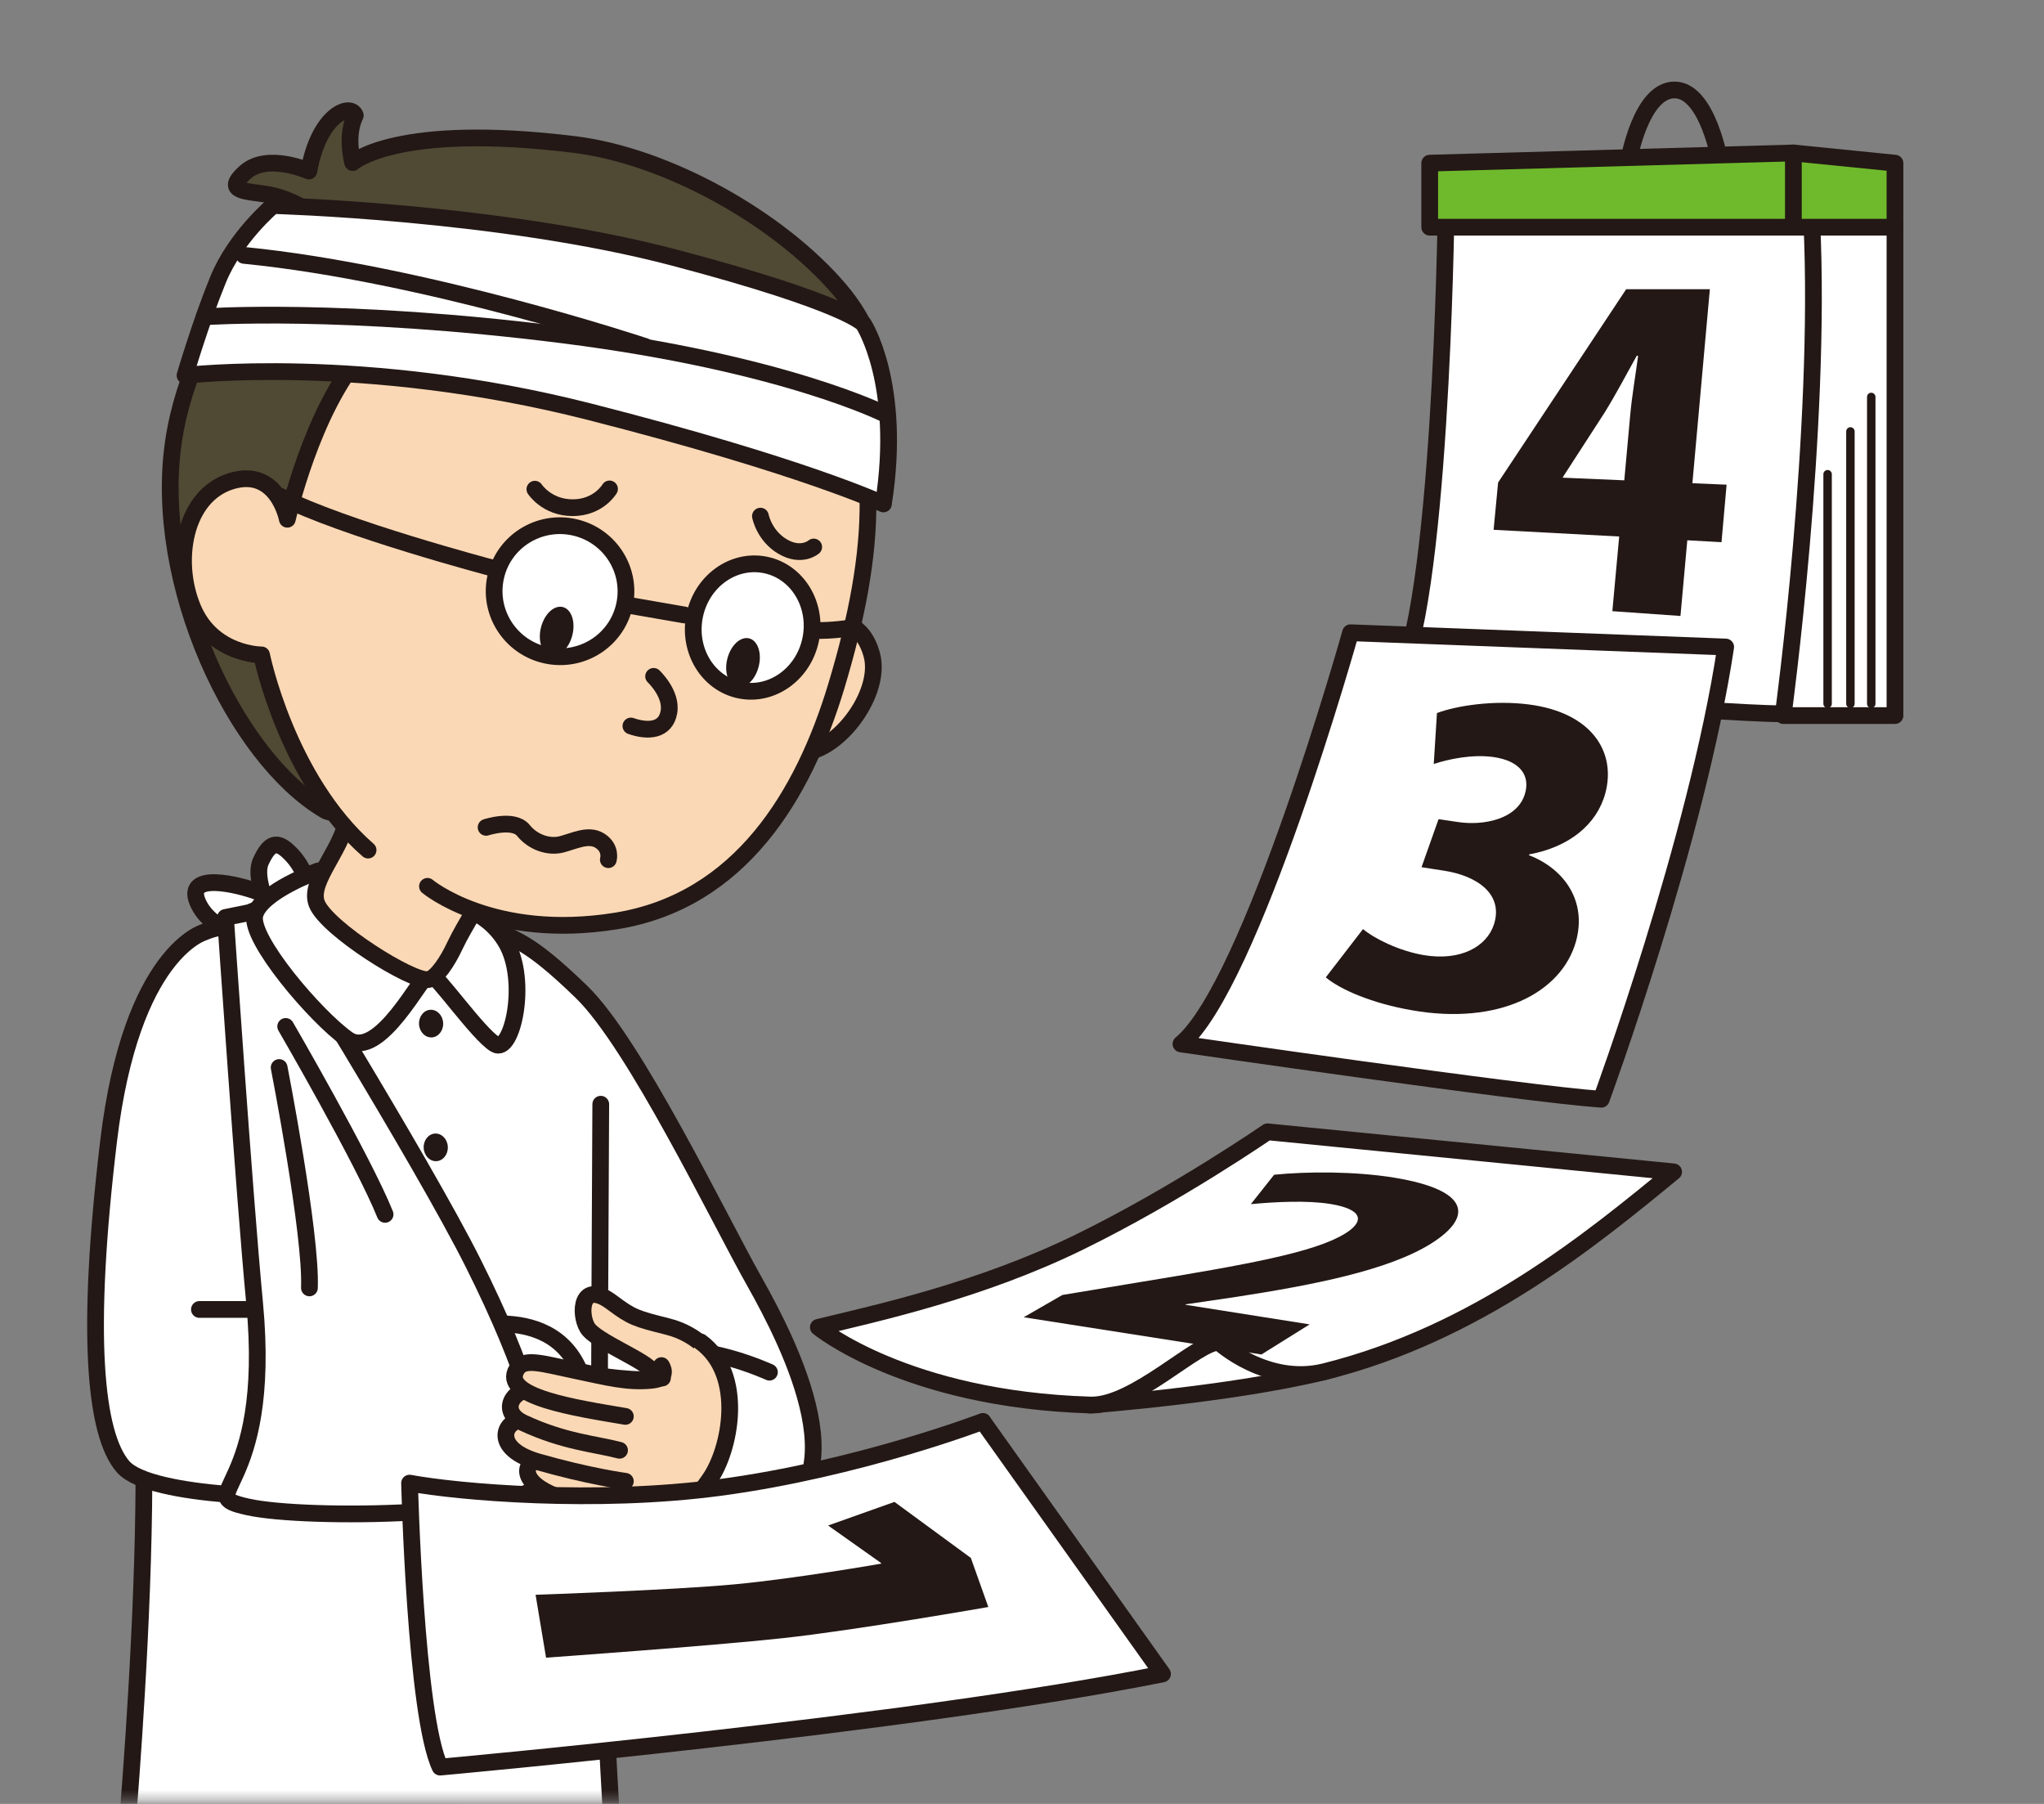<svg width="221" height="195" viewBox="0 0 221 195" fill="none" xmlns="http://www.w3.org/2000/svg">
<rect x="0" y="0" width="221" height="195" fill="#808080" stroke="none"/>
<mask id="mask0_2451_15440" style="mask-type:luminance" maskUnits="userSpaceOnUse" x="0" y="0" width="221" height="195">
<path d="M220.15 0.117H0.682V194.615H220.15V0.117Z" fill="white"/>
</mask>
<g mask="url(#mask0_2451_15440)">
<path d="M52.902 100.227C55.781 101.674 57.103 101.627 62.877 107.229C68.652 112.83 77.7 131.68 81.555 138.509C85.41 145.338 93.513 161.325 81.964 164.487C70.399 167.634 59.196 157.312 58.141 156.777C57.087 156.258 53.421 123.152 53.421 123.152C53.421 123.152 52.194 99.865 52.902 100.211V100.227Z" fill="white" stroke="#231815" stroke-width="1.81" stroke-linecap="round" stroke-linejoin="round"/>
<path d="M30.827 101.001C30.292 101.112 27.145 95.4 28.199 93.118C29.253 90.837 30.119 90.837 31.708 92.599C33.281 94.346 35.736 99.947 30.827 101.001Z" fill="white" stroke="#231815" stroke-width="1.81" stroke-linecap="round" stroke-linejoin="round"/>
<path d="M27.507 101.538C27.507 101.538 22.787 100.829 21.37 97.51C19.97 94.189 25.745 95.59 28.026 96.455C30.308 97.336 31.236 102.01 28.136 101.6" fill="white"/>
<path d="M27.507 101.538C27.507 101.538 22.787 100.829 21.37 97.51C19.97 94.189 25.745 95.59 28.026 96.455C30.308 97.336 31.236 102.01 28.136 101.6" stroke="#231815" stroke-width="1.81" stroke-linecap="round" stroke-linejoin="round"/>
<path d="M46.343 215.912C43.904 216.368 40.915 235.439 38.303 255.532C35.911 274.02 35.266 305.097 35.533 311.044C35.801 316.992 17.659 318.865 17.942 309.723C18.241 300.596 19.594 221.655 16.935 216.872C14.26 212.088 13.646 206.156 15.33 196.605C16.998 187.07 50.23 192.939 50.23 192.939" fill="#426174"/>
<path d="M46.343 215.912C43.904 216.368 40.915 235.439 38.303 255.532C35.911 274.02 35.266 305.097 35.533 311.044C35.801 316.992 17.659 318.865 17.942 309.723C18.241 300.596 19.594 221.655 16.935 216.872C14.26 212.088 13.646 206.156 15.33 196.605C16.998 187.07 50.23 192.939 50.23 192.939" stroke="#231815" stroke-width="1.81" stroke-linecap="round" stroke-linejoin="round"/>
<path d="M50.51 101.899L28.749 97.949C28.749 97.949 26.719 98.5 23.321 100.75C19.922 103 16.083 116.768 15.611 132.44C15.39 139.977 15.611 145.972 15.563 160.023C15.516 175.223 14.116 192.956 13.738 197.503C12.668 210.17 36.443 208.643 40.613 207.982C45.129 207.274 48.937 200.839 48.937 200.839C48.937 200.839 51.486 205.512 56.379 205.292C61.273 205.072 66.45 203.089 66.34 200.634C66.229 198.18 64.845 176.167 64.797 166.348C64.75 156.53 64.955 119.364 64.955 119.364" fill="white"/>
<path d="M50.51 101.899L28.749 97.949C28.749 97.949 26.719 98.5 23.321 100.75C19.922 103 16.083 116.768 15.611 132.44C15.39 139.977 15.611 145.972 15.563 160.023C15.516 175.223 14.116 192.956 13.738 197.503C12.668 210.17 36.443 208.643 40.613 207.982C45.129 207.274 48.937 200.839 48.937 200.839C48.937 200.839 51.486 205.512 56.379 205.292C61.273 205.072 66.45 203.089 66.34 200.634C66.229 198.18 64.845 176.167 64.797 166.348C64.75 156.53 64.955 119.364 64.955 119.364" stroke="#231815" stroke-width="1.81" stroke-linecap="round" stroke-linejoin="round"/>
<path d="M46.677 112.143C47.398 112.111 47.952 111.416 47.915 110.591C47.878 109.766 47.264 109.124 46.543 109.156C45.822 109.189 45.268 109.883 45.305 110.708C45.342 111.533 45.956 112.175 46.677 112.143Z" fill="#231815"/>
<path d="M47.181 125.522C47.901 125.489 48.456 124.795 48.419 123.97C48.382 123.145 47.767 122.503 47.047 122.535C46.326 122.568 45.772 123.262 45.809 124.087C45.846 124.912 46.46 125.554 47.181 125.522Z" fill="#231815"/>
<path d="M47.259 141.619C47.98 141.587 48.534 140.892 48.497 140.068C48.46 139.243 47.846 138.601 47.125 138.633C46.404 138.665 45.85 139.36 45.887 140.185C45.924 141.009 46.538 141.652 47.259 141.619Z" fill="#231815"/>
<path d="M47.523 158.741C48.243 158.708 48.797 158.013 48.76 157.189C48.723 156.364 48.109 155.722 47.389 155.754C46.668 155.786 46.114 156.481 46.151 157.306C46.188 158.131 46.802 158.773 47.523 158.741Z" fill="#231815"/>
<path d="M47.687 174.67C48.407 174.638 48.961 173.943 48.924 173.118C48.887 172.294 48.273 171.651 47.553 171.684C46.832 171.716 46.278 172.411 46.315 173.235C46.352 174.06 46.966 174.703 47.687 174.67Z" fill="#231815"/>
<path d="M48.3 189.436C49.021 189.404 49.575 188.709 49.538 187.884C49.501 187.059 48.887 186.417 48.166 186.449C47.445 186.482 46.891 187.176 46.928 188.001C46.965 188.826 47.58 189.468 48.3 189.436Z" fill="#231815"/>
<path d="M22.079 100.764C22.079 100.764 14.196 102.872 11.741 123.359C9.224 144.365 10.278 155.033 13.299 158.542C16.336 162.051 33.203 161.862 33.203 161.862C33.203 161.862 36.712 141.076 35.076 128.945C33.439 116.797 32.055 96.562 22.063 100.764H22.079Z" fill="white" stroke="#231815" stroke-width="1.81" stroke-linecap="round" stroke-linejoin="round"/>
<path d="M51.205 143.187C51.504 143.282 53.36 142.936 55.563 143.187C58.6 143.534 62.25 145.028 63.336 150.441C65.208 159.788 59.371 161.88 53.99 161.88C48.608 161.88 51.189 143.203 51.189 143.203L51.205 143.187Z" fill="white" stroke="#231815" stroke-width="1.81" stroke-linecap="round" stroke-linejoin="round"/>
<path d="M29.727 141.551H21.561" stroke="#231815" stroke-width="1.81" stroke-linecap="round" stroke-linejoin="round"/>
<path d="M28.737 98.309C28.737 98.309 45.605 125.435 51.207 136.639C56.808 147.842 59.373 156.244 58.334 160.099C57.296 163.954 33.112 164.3 26.818 162.9C20.508 161.5 29.508 161.61 27.526 140.84C26.424 129.306 24.379 99.174 24.379 99.174L28.753 98.293L28.737 98.309Z" fill="white" stroke="#231815" stroke-width="1.81" stroke-linecap="round" stroke-linejoin="round"/>
<path d="M30.889 110.957C30.889 110.957 39.291 125.433 41.636 131.271" stroke="#231815" stroke-width="1.81" stroke-linecap="round" stroke-linejoin="round"/>
<path d="M30.182 115.398C30.182 115.398 33.691 133.383 33.455 139.221" stroke="#231815" stroke-width="1.81" stroke-linecap="round" stroke-linejoin="round"/>
<path d="M34.416 94.144C34.416 94.144 28.201 96.379 27.556 98.912C26.911 101.445 34.149 109.927 37.595 112.35C41.041 114.773 45.698 105.143 46.438 105.222C47.177 105.3 51.709 111.799 53.534 112.885C55.344 113.97 57.169 106.071 54.714 101.87C52.244 97.669 47.508 97.559 47.508 97.559L34.432 94.16L34.416 94.144Z" fill="white" stroke="#231815" stroke-width="1.81" stroke-linecap="round" stroke-linejoin="round"/>
<path d="M52.731 88.851C52.731 88.851 52.448 93.745 52.212 96.199C52.086 97.427 50.292 99.881 49.191 102.21C48.389 103.941 47.177 105.75 46.312 105.892C44.581 106.191 35.344 100.4 34.259 97.694C33.252 95.145 37.406 91.621 37.673 87.608C37.956 83.596 53.628 85.924 52.731 88.835V88.851Z" fill="#FBD8B5" stroke="#231815" stroke-width="1.81" stroke-linecap="round" stroke-linejoin="round"/>
<path d="M91.267 58.517C91.267 58.517 93.564 55.072 95.138 46.071C95.138 46.071 96.947 38.566 90.811 31.343C84.234 23.602 72.102 16.852 62.126 15.624C42.851 13.248 38.131 17.576 38.131 17.576C38.131 17.576 37.328 14.696 38.414 12.477C37.926 11.109 34.496 12.336 33.394 18.488C33.394 18.488 28.894 16.474 26.503 18.63C24.111 20.785 26.676 20.628 29.099 21.053C30.782 21.352 32.403 22.265 32.403 22.265C32.403 22.265 20.854 33.562 18.761 47.708C16.495 62.97 25.385 81.852 35.125 87.595C41.057 91.088 91.235 58.517 91.235 58.517H91.267Z" fill="#504934" stroke="#231815" stroke-width="1.81" stroke-linecap="round" stroke-linejoin="round"/>
<path d="M89.505 67.66C89.505 67.66 92.982 66.197 94.257 70.775C95.531 75.354 89.473 82.828 85.225 81.129C80.977 79.43 89.489 67.66 89.489 67.66H89.505Z" fill="#FBD8B5" stroke="#231815" stroke-width="1.81" stroke-linecap="round" stroke-linejoin="round"/>
<path d="M46.218 95.812C46.218 95.812 53.252 101.713 66.61 99.557C80.079 97.386 86.892 85.852 90.417 74.193C92.62 66.876 93.926 60.22 93.847 53.974C93.8 49.914 91.975 45.556 91.975 45.556C89.74 41.417 86.405 41.213 86.405 41.213C86.279 41.355 86.137 41.496 85.996 41.638C85.996 41.638 86.719 44.171 88.985 45.76C88.985 45.76 85.02 45.996 81.433 43.51C77.845 41.024 76.067 39.073 76.067 39.073C76.067 39.073 76.964 42.141 77.829 43.337C78.71 44.549 72.763 42.818 69.49 40.662C66.217 38.507 64.14 36.571 64.14 36.571C64.14 36.571 64.36 39.466 65.619 40.788C66.878 42.11 60.757 40.285 57.233 38.286C53.708 36.288 51.788 32.637 51.788 32.637C46.659 30.01 39.169 38.192 39.169 38.192C33.74 44.25 31.066 56.129 31.066 56.129C31.066 56.129 29.98 50.449 24.96 52.023C19.941 53.596 18.714 60.582 20.838 65.696C22.962 70.81 28.28 70.794 28.28 70.794C28.28 70.794 31.003 84.216 39.798 91.894" fill="#FBD8B5"/>
<path d="M46.218 95.812C46.218 95.812 53.252 101.713 66.61 99.557C80.079 97.386 86.892 85.852 90.417 74.193C92.62 66.876 93.926 60.22 93.847 53.974C93.8 49.914 91.975 45.556 91.975 45.556C89.74 41.417 86.405 41.213 86.405 41.213C86.279 41.355 86.137 41.496 85.996 41.638C85.996 41.638 86.719 44.171 88.985 45.76C88.985 45.76 85.02 45.996 81.433 43.51C77.845 41.024 76.067 39.073 76.067 39.073C76.067 39.073 76.964 42.141 77.829 43.337C78.71 44.549 72.763 42.818 69.49 40.662C66.217 38.507 64.14 36.571 64.14 36.571C64.14 36.571 64.36 39.466 65.619 40.788C66.878 42.11 60.757 40.285 57.233 38.286C53.708 36.288 51.788 32.637 51.788 32.637C46.659 30.01 39.169 38.192 39.169 38.192C33.74 44.25 31.066 56.129 31.066 56.129C31.066 56.129 29.98 50.449 24.96 52.023C19.941 53.596 18.714 60.582 20.838 65.696C22.962 70.81 28.28 70.794 28.28 70.794C28.28 70.794 31.003 84.216 39.798 91.894" stroke="#231815" stroke-width="1.81" stroke-linecap="round" stroke-linejoin="round"/>
<path d="M67.573 65.147C68.252 61.296 65.66 57.62 61.783 56.936C57.907 56.252 54.213 58.82 53.534 62.672C52.855 66.523 55.447 70.199 59.324 70.882C63.201 71.566 66.894 68.998 67.573 65.147Z" fill="white" stroke="#231815" stroke-width="1.81" stroke-linecap="round" stroke-linejoin="round"/>
<path d="M87.659 69.097C88.409 65.357 86.206 61.761 82.738 61.065C79.27 60.37 75.851 62.838 75.1 66.579C74.35 70.319 76.553 73.915 80.021 74.611C83.489 75.306 86.908 72.838 87.659 69.097Z" fill="white" stroke="#231815" stroke-width="1.81" stroke-linecap="round" stroke-linejoin="round"/>
<path d="M74.008 66.48L68.123 65.457" stroke="#231815" stroke-width="1.81" stroke-linecap="round" stroke-linejoin="round"/>
<path d="M53.236 61.402C53.236 61.402 36.982 57.106 30.326 53.66" stroke="#231815" stroke-width="1.81" stroke-linecap="round" stroke-linejoin="round"/>
<path d="M88.137 68.163C88.137 68.163 90.135 68.21 92.448 67.801" stroke="#231815" stroke-width="1.81" stroke-linecap="round" stroke-linejoin="round"/>
<path d="M70.669 73.113C70.669 73.113 72.683 75.001 72.322 76.984C71.975 78.967 70.103 79.14 68.215 78.479" stroke="#231815" stroke-width="1.81" stroke-linecap="round" stroke-linejoin="round"/>
<path d="M87.978 59.129C87.978 59.129 86.672 60.277 84.642 59.097C82.612 57.917 82.219 55.793 82.219 55.793" stroke="#231815" stroke-width="1.81" stroke-linecap="round" stroke-linejoin="round"/>
<path d="M65.904 52.852C65.904 52.852 64.724 54.881 61.923 54.881C59.122 54.881 57.832 52.883 57.832 52.883" stroke="#231815" stroke-width="1.81" stroke-linecap="round" stroke-linejoin="round"/>
<path d="M95.517 54.475C95.517 54.475 87.02 50.447 63.764 44.515C39.328 38.284 20.006 40.581 20.006 40.581C20.006 40.581 21.689 34.838 23.578 30.228C25.466 25.617 29.525 22.219 29.525 22.219C29.525 22.219 54.103 22.88 72.922 27.852C91.741 32.824 93.361 35.027 93.361 35.027C93.361 35.027 97.562 41.478 95.517 54.459V54.475Z" fill="white" stroke="#231815" stroke-width="1.81" stroke-linecap="round" stroke-linejoin="round"/>
<path d="M95.768 44.803C95.768 44.803 84.801 39.232 60.9 36.211C37.014 33.19 22.082 34.245 22.082 34.245" stroke="#231815" stroke-width="1.81" stroke-linecap="round" stroke-linejoin="round"/>
<path d="M69.762 37.455C69.762 37.455 46.034 29.541 26.381 27.605" stroke="#231815" stroke-width="1.81" stroke-linecap="round" stroke-linejoin="round"/>
<path d="M82.027 72.063C82.397 70.615 81.94 69.248 81.005 69.009C80.071 68.77 79.013 69.75 78.643 71.198C78.273 72.646 78.73 74.014 79.665 74.253C80.599 74.492 81.657 73.511 82.027 72.063Z" fill="#231815"/>
<path d="M61.879 68.677C62.249 67.229 61.791 65.861 60.857 65.622C59.922 65.383 58.865 66.363 58.495 67.811C58.124 69.26 58.582 70.627 59.516 70.866C60.451 71.105 61.509 70.125 61.879 68.677Z" fill="#231815"/>
<path d="M83.193 148.331C83.193 148.331 75.609 144.885 71.754 146.458" stroke="#231815" stroke-width="1.81" stroke-linecap="round" stroke-linejoin="round"/>
<path d="M77.762 147.687C77.196 146.554 75.559 144.241 72.161 143.391C68.762 142.541 68.306 142.4 66.166 140.795C62.767 138.246 62.61 142.022 63.507 143.517C64.403 145.012 70.021 147.12 70.571 148.316" fill="#FBD8B5"/>
<path d="M77.762 147.687C77.196 146.554 75.559 144.241 72.161 143.391C68.762 142.541 68.306 142.4 66.166 140.795C62.767 138.246 62.61 142.022 63.507 143.517C64.403 145.012 70.021 147.12 70.571 148.316" stroke="#231815" stroke-width="1.81" stroke-linecap="round" stroke-linejoin="round"/>
<path d="M75.749 145.055C80.595 148.595 78.974 156.746 76.693 159.956C75.497 161.639 74.175 164.062 66.213 163.102C56.883 161.97 56.143 158.917 57.638 158.02C59.133 157.123 61.005 157.831 61.005 157.831L63.775 149.822L63.948 148.595C63.948 148.595 69.376 149.523 71.626 148.957" fill="#FBD8B5"/>
<path d="M75.749 145.055C80.595 148.595 78.974 156.746 76.693 159.956C75.497 161.639 74.175 164.062 66.213 163.102C56.883 161.97 56.143 158.917 57.638 158.02C59.133 157.123 61.005 157.831 61.005 157.831L63.775 149.822L63.948 148.595C63.948 148.595 69.376 149.523 71.626 148.957" stroke="#231815" stroke-width="1.81" stroke-linecap="round" stroke-linejoin="round"/>
<path d="M62.548 155.028C62.548 155.028 59.166 154.399 57.026 153.644C54.886 152.888 52.62 156.413 58.158 158.018C63.697 159.607 67.615 160.126 67.615 160.126" fill="#FBD8B5"/>
<path d="M62.548 155.028C62.548 155.028 59.166 154.399 57.026 153.644C54.886 152.888 52.62 156.413 58.158 158.018C63.697 159.607 67.615 160.126 67.615 160.126" stroke="#231815" stroke-width="1.81" stroke-linecap="round" stroke-linejoin="round"/>
<path d="M65.664 150.795C65.113 150.449 60.629 151.724 58.379 150.528C56.128 149.332 53.501 152.353 56.569 153.801C61.006 155.878 64.436 156.098 66.985 156.774" fill="#FBD8B5"/>
<path d="M65.664 150.795C65.113 150.449 60.629 151.724 58.379 150.528C56.128 149.332 53.501 152.353 56.569 153.801C61.006 155.878 64.436 156.098 66.985 156.774" stroke="#231815" stroke-width="1.81" stroke-linecap="round" stroke-linejoin="round"/>
<path d="M67.615 153.111C62.328 152.214 54.02 150.987 55.893 147.997C56.679 146.738 58.583 147.399 62.344 148.186C65.79 148.91 67.835 149.46 70.432 149.209C72.461 149.02 71.517 147.619 71.517 147.619" fill="#FBD8B5"/>
<path d="M67.615 153.111C62.328 152.214 54.02 150.987 55.893 147.997C56.679 146.738 58.583 147.399 62.344 148.186C65.79 148.91 67.835 149.46 70.432 149.209C72.461 149.02 71.517 147.619 71.517 147.619" stroke="#231815" stroke-width="1.81" stroke-linecap="round" stroke-linejoin="round"/>
<path d="M52.557 89.436C52.557 89.436 55.531 88.46 56.585 89.766C57.639 91.072 59.338 91.623 60.707 91.277C62.076 90.931 63.65 90.081 64.893 90.899C66.136 91.718 65.774 92.929 65.774 92.929" stroke="#231815" stroke-width="1.81" stroke-linecap="round" stroke-linejoin="round"/>
<path d="M176.107 17.307C176.107 17.307 177.429 9.723 181.048 9.723C184.667 9.723 185.989 17.637 185.989 17.637L176.107 17.307Z" stroke="#231815" stroke-width="1.81" stroke-linecap="round" stroke-linejoin="round"/>
<path d="M204.887 24.073V77.351H192.803L179.396 49.453C179.396 49.453 188.837 21.335 189.498 20.674C190.159 20.013 204.871 24.073 204.871 24.073H204.887Z" fill="white" stroke="#231815" stroke-width="1.81" stroke-linecap="round" stroke-linejoin="round"/>
<path d="M156.345 23.125C156.345 23.125 155.794 66.522 150.854 74.09C150.854 74.09 185.234 77.158 192.818 77.158C192.818 77.158 196.988 46.397 195.886 23.88L156.345 23.109V23.125Z" fill="white" stroke="#231815" stroke-width="1.81" stroke-linecap="round" stroke-linejoin="round"/>
<path d="M204.886 24.56H154.582V17.637L193.903 16.535L204.886 17.637V24.56Z" fill="#6FBA2C" stroke="#231815" stroke-width="1.81" stroke-linecap="round" stroke-linejoin="round"/>
<path d="M193.902 16.535V24.009" stroke="#231815" stroke-width="1.81" stroke-linecap="round" stroke-linejoin="round"/>
<path d="M202.322 42.91V76.079" stroke="#231815" stroke-width="0.913" stroke-linecap="round" stroke-linejoin="round"/>
<path d="M200.07 46.637V76.076" stroke="#231815" stroke-width="0.913" stroke-linecap="round" stroke-linejoin="round"/>
<path d="M197.602 51.262V76.075" stroke="#231815" stroke-width="0.913" stroke-linecap="round" stroke-linejoin="round"/>
<path d="M181.694 66.586L174.33 66.067L175.069 57.995L161.49 57.271L161.978 52.157L175.825 31.262H184.872L182.984 52.236L186.682 52.394L186.131 58.609L182.433 58.404L181.694 66.586ZM168.996 51.638L175.62 51.922L176.265 44.825C176.438 42.858 176.847 40.514 177.115 38.453H176.973C175.825 40.498 174.77 42.544 173.48 44.62L168.98 51.575V51.67L168.996 51.638Z" fill="#231815"/>
<path d="M146.019 68.414C146.019 68.414 135.319 106.54 127.688 112.849C127.688 112.849 164.743 118.246 173.13 118.828C173.13 118.828 183.452 90.757 186.583 69.94L146.019 68.398V68.414Z" fill="white" stroke="#231815" stroke-width="1.81" stroke-linecap="round" stroke-linejoin="round"/>
<path d="M165.372 92.469C169.149 93.948 171.603 97.426 170.392 101.784C168.818 107.354 162.005 110.848 152.674 109.211C148.379 108.472 144.949 106.992 143.344 105.655L147.372 100.431C148.536 101.422 151.227 102.791 153.949 103.248C157.898 103.908 160.746 102.351 161.533 99.912C162.572 96.655 159.708 94.672 156.136 94.121L153.697 93.744L155.538 88.551L157.678 88.866C160.353 89.259 164.019 88.599 164.869 85.845C165.483 83.862 164.381 82.242 161.454 81.833C159.189 81.518 156.624 82.053 155.019 82.588L155.365 77.081C157.552 76.263 161.565 75.665 165.309 76.152C172.107 77.034 174.766 81.282 173.57 85.751C172.642 89.165 169.621 91.572 165.341 92.359L165.309 92.454L165.372 92.469Z" fill="#231815"/>
<path d="M117.889 151.884C117.889 151.884 133.199 150.735 143.175 148.281C153.15 145.826 142.168 139.988 142.168 139.988L118.581 143.717L117.873 151.884H117.889Z" fill="white" stroke="#231815" stroke-width="1.81" stroke-linecap="round" stroke-linejoin="round"/>
<path d="M137.038 122.348C137.038 122.348 127.298 129.082 116.724 134.259C105.962 139.53 94.79 141.953 88.481 143.479C88.481 143.479 97.969 151.284 117.904 151.882C122.656 152.023 129.595 144.911 131.798 145.116C131.798 145.116 136.959 149.821 143.19 148.279C159.712 144.172 172.142 133.913 180.954 126.675L137.054 122.348H137.038Z" fill="white" stroke="#231815" stroke-width="1.81" stroke-linecap="round" stroke-linejoin="round"/>
<path d="M136.408 146.421L110.682 142.393L114.867 139.985L123.033 138.632C134.85 136.697 142.104 135.391 145.408 133.361C147.501 132.086 147.485 130.749 143.866 130.151C141.349 129.742 137.903 129.915 135.244 130.167L137.761 126.988C141.317 126.626 146.51 126.611 150.742 127.303C159.082 128.672 159.192 131.614 154.755 134.415C150.097 137.342 141.899 138.915 133.78 140.174L128.226 140.992L128.147 141.039L141.6 143.164L136.408 146.405V146.421Z" fill="#231815"/>
<path d="M106.276 153.652C106.276 153.652 92.823 158.798 77.828 160.796C64.374 162.59 49.552 161.299 44.281 160.324C44.281 160.324 44.911 185.452 47.586 191.022C47.586 191.022 98.173 186.475 125.693 180.952L106.261 153.652H106.276Z" fill="white" stroke="#231815" stroke-width="1.81" stroke-linecap="round" stroke-linejoin="round"/>
<path d="M57.924 172.394C57.924 172.394 72.793 171.891 79.465 171.261C86.136 170.632 95.278 169.027 95.278 169.027L95.247 168.948L89.535 164.905L96.71 162.355L104.971 168.413L106.859 173.716C106.859 173.716 92.478 176.234 84.642 177.083C76.79 177.933 59.041 179.192 59.041 179.192L57.908 172.394H57.924Z" fill="#231815"/>
</g>
</svg>
